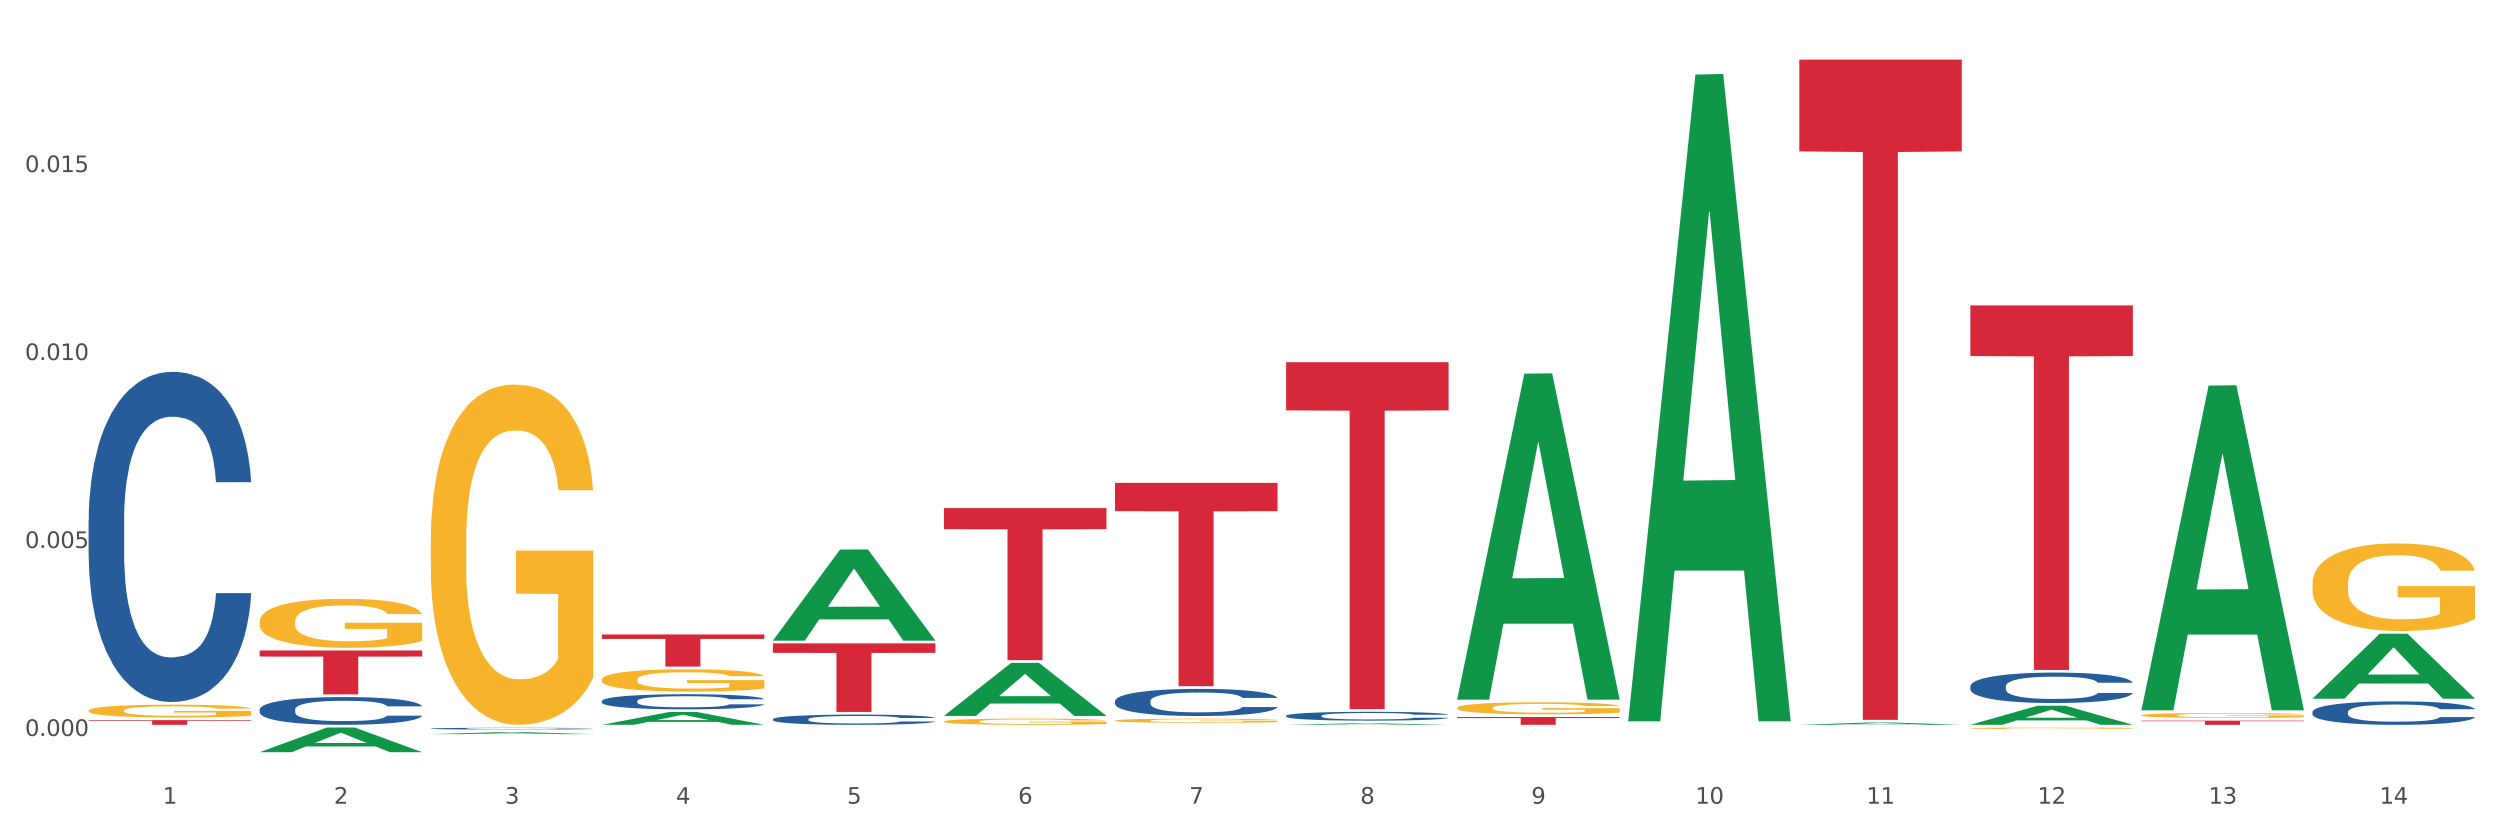 <?xml version="1.0" encoding="utf-8" standalone="no"?>
<!DOCTYPE svg PUBLIC "-//W3C//DTD SVG 1.1//EN"
  "http://www.w3.org/Graphics/SVG/1.1/DTD/svg11.dtd">
<svg xmlns:xlink="http://www.w3.org/1999/xlink" width="1080pt" height="360pt" viewBox="0 0 1080 360" xmlns="http://www.w3.org/2000/svg" version="1.1">
 <rect x="0" y="0" width="1080" height="360" fill="#333333" stroke="none"/>
 <defs>
  <style type="text/css">*{stroke-linejoin: round; stroke-linecap: butt}</style>
 </defs>
 <g id="figure_1">
  <g id="patch_1">
   <path d="M 0 360 
L 1080 360 
L 1080 0 
L 0 0 
z
" style="fill: #ffffff; stroke: #ffffff; stroke-linejoin: miter"/>
  </g>
  <g id="axes_1">
   <g id="matplotlib.axis_1">
    <g id="xtick_1">
     <g id="text_1">
      <!-- 1 -->
      <g style="fill: #4d4d4d" transform="translate(70.332 347.204) scale(0.096 -0.096)">
       <defs>
        <path id="DejaVuSans-31" d="M 794 531 
L 1825 531 
L 1825 4091 
L 703 3866 
L 703 4441 
L 1819 4666 
L 2450 4666 
L 2450 531 
L 3481 531 
L 3481 0 
L 794 0 
L 794 531 
z
" transform="scale(0.016)"/>
       </defs>
       <use xlink:href="#DejaVuSans-31"/>
      </g>
     </g>
    </g>
    <g id="xtick_2">
     <g id="text_2">
      <!-- 2 -->
      <g style="fill: #4d4d4d" transform="translate(144.233 347.204) scale(0.096 -0.096)">
       <defs>
        <path id="DejaVuSans-32" d="M 1228 531 
L 3431 531 
L 3431 0 
L 469 0 
L 469 531 
Q 828 903 1448 1529 
Q 2069 2156 2228 2338 
Q 2531 2678 2651 2914 
Q 2772 3150 2772 3378 
Q 2772 3750 2511 3984 
Q 2250 4219 1831 4219 
Q 1534 4219 1204 4116 
Q 875 4013 500 3803 
L 500 4441 
Q 881 4594 1212 4672 
Q 1544 4750 1819 4750 
Q 2544 4750 2975 4387 
Q 3406 4025 3406 3419 
Q 3406 3131 3298 2873 
Q 3191 2616 2906 2266 
Q 2828 2175 2409 1742 
Q 1991 1309 1228 531 
z
" transform="scale(0.016)"/>
       </defs>
       <use xlink:href="#DejaVuSans-32"/>
      </g>
     </g>
    </g>
    <g id="xtick_3">
     <g id="text_3">
      <!-- 3 -->
      <g style="fill: #4d4d4d" transform="translate(218.134 347.204) scale(0.096 -0.096)">
       <defs>
        <path id="DejaVuSans-33" d="M 2597 2516 
Q 3050 2419 3304 2112 
Q 3559 1806 3559 1356 
Q 3559 666 3084 287 
Q 2609 -91 1734 -91 
Q 1441 -91 1130 -33 
Q 819 25 488 141 
L 488 750 
Q 750 597 1062 519 
Q 1375 441 1716 441 
Q 2309 441 2620 675 
Q 2931 909 2931 1356 
Q 2931 1769 2642 2001 
Q 2353 2234 1838 2234 
L 1294 2234 
L 1294 2753 
L 1863 2753 
Q 2328 2753 2575 2939 
Q 2822 3125 2822 3475 
Q 2822 3834 2567 4026 
Q 2313 4219 1838 4219 
Q 1578 4219 1281 4162 
Q 984 4106 628 3988 
L 628 4550 
Q 988 4650 1302 4700 
Q 1616 4750 1894 4750 
Q 2613 4750 3031 4423 
Q 3450 4097 3450 3541 
Q 3450 3153 3228 2886 
Q 3006 2619 2597 2516 
z
" transform="scale(0.016)"/>
       </defs>
       <use xlink:href="#DejaVuSans-33"/>
      </g>
     </g>
    </g>
    <g id="xtick_4">
     <g id="text_4">
      <!-- 4 -->
      <g style="fill: #4d4d4d" transform="translate(292.034 347.204) scale(0.096 -0.096)">
       <defs>
        <path id="DejaVuSans-34" d="M 2419 4116 
L 825 1625 
L 2419 1625 
L 2419 4116 
z
M 2253 4666 
L 3047 4666 
L 3047 1625 
L 3713 1625 
L 3713 1100 
L 3047 1100 
L 3047 0 
L 2419 0 
L 2419 1100 
L 313 1100 
L 313 1709 
L 2253 4666 
z
" transform="scale(0.016)"/>
       </defs>
       <use xlink:href="#DejaVuSans-34"/>
      </g>
     </g>
    </g>
    <g id="xtick_5">
     <g id="text_5">
      <!-- 5 -->
      <g style="fill: #4d4d4d" transform="translate(365.935 347.204) scale(0.096 -0.096)">
       <defs>
        <path id="DejaVuSans-35" d="M 691 4666 
L 3169 4666 
L 3169 4134 
L 1269 4134 
L 1269 2991 
Q 1406 3038 1543 3061 
Q 1681 3084 1819 3084 
Q 2600 3084 3056 2656 
Q 3513 2228 3513 1497 
Q 3513 744 3044 326 
Q 2575 -91 1722 -91 
Q 1428 -91 1123 -41 
Q 819 9 494 109 
L 494 744 
Q 775 591 1075 516 
Q 1375 441 1709 441 
Q 2250 441 2565 725 
Q 2881 1009 2881 1497 
Q 2881 1984 2565 2268 
Q 2250 2553 1709 2553 
Q 1456 2553 1204 2497 
Q 953 2441 691 2322 
L 691 4666 
z
" transform="scale(0.016)"/>
       </defs>
       <use xlink:href="#DejaVuSans-35"/>
      </g>
     </g>
    </g>
    <g id="xtick_6">
     <g id="text_6">
      <!-- 6 -->
      <g style="fill: #4d4d4d" transform="translate(439.836 347.204) scale(0.096 -0.096)">
       <defs>
        <path id="DejaVuSans-36" d="M 2113 2584 
Q 1688 2584 1439 2293 
Q 1191 2003 1191 1497 
Q 1191 994 1439 701 
Q 1688 409 2113 409 
Q 2538 409 2786 701 
Q 3034 994 3034 1497 
Q 3034 2003 2786 2293 
Q 2538 2584 2113 2584 
z
M 3366 4563 
L 3366 3988 
Q 3128 4100 2886 4159 
Q 2644 4219 2406 4219 
Q 1781 4219 1451 3797 
Q 1122 3375 1075 2522 
Q 1259 2794 1537 2939 
Q 1816 3084 2150 3084 
Q 2853 3084 3261 2657 
Q 3669 2231 3669 1497 
Q 3669 778 3244 343 
Q 2819 -91 2113 -91 
Q 1303 -91 875 529 
Q 447 1150 447 2328 
Q 447 3434 972 4092 
Q 1497 4750 2381 4750 
Q 2619 4750 2861 4703 
Q 3103 4656 3366 4563 
z
" transform="scale(0.016)"/>
       </defs>
       <use xlink:href="#DejaVuSans-36"/>
      </g>
     </g>
    </g>
    <g id="xtick_7">
     <g id="text_7">
      <!-- 7 -->
      <g style="fill: #4d4d4d" transform="translate(513.737 347.204) scale(0.096 -0.096)">
       <defs>
        <path id="DejaVuSans-37" d="M 525 4666 
L 3525 4666 
L 3525 4397 
L 1831 0 
L 1172 0 
L 2766 4134 
L 525 4134 
L 525 4666 
z
" transform="scale(0.016)"/>
       </defs>
       <use xlink:href="#DejaVuSans-37"/>
      </g>
     </g>
    </g>
    <g id="xtick_8">
     <g id="text_8">
      <!-- 8 -->
      <g style="fill: #4d4d4d" transform="translate(587.638 347.204) scale(0.096 -0.096)">
       <defs>
        <path id="DejaVuSans-38" d="M 2034 2216 
Q 1584 2216 1326 1975 
Q 1069 1734 1069 1313 
Q 1069 891 1326 650 
Q 1584 409 2034 409 
Q 2484 409 2743 651 
Q 3003 894 3003 1313 
Q 3003 1734 2745 1975 
Q 2488 2216 2034 2216 
z
M 1403 2484 
Q 997 2584 770 2862 
Q 544 3141 544 3541 
Q 544 4100 942 4425 
Q 1341 4750 2034 4750 
Q 2731 4750 3128 4425 
Q 3525 4100 3525 3541 
Q 3525 3141 3298 2862 
Q 3072 2584 2669 2484 
Q 3125 2378 3379 2068 
Q 3634 1759 3634 1313 
Q 3634 634 3220 271 
Q 2806 -91 2034 -91 
Q 1263 -91 848 271 
Q 434 634 434 1313 
Q 434 1759 690 2068 
Q 947 2378 1403 2484 
z
M 1172 3481 
Q 1172 3119 1398 2916 
Q 1625 2713 2034 2713 
Q 2441 2713 2670 2916 
Q 2900 3119 2900 3481 
Q 2900 3844 2670 4047 
Q 2441 4250 2034 4250 
Q 1625 4250 1398 4047 
Q 1172 3844 1172 3481 
z
" transform="scale(0.016)"/>
       </defs>
       <use xlink:href="#DejaVuSans-38"/>
      </g>
     </g>
    </g>
    <g id="xtick_9">
     <g id="text_9">
      <!-- 9 -->
      <g style="fill: #4d4d4d" transform="translate(661.539 347.204) scale(0.096 -0.096)">
       <defs>
        <path id="DejaVuSans-39" d="M 703 97 
L 703 672 
Q 941 559 1184 500 
Q 1428 441 1663 441 
Q 2288 441 2617 861 
Q 2947 1281 2994 2138 
Q 2813 1869 2534 1725 
Q 2256 1581 1919 1581 
Q 1219 1581 811 2004 
Q 403 2428 403 3163 
Q 403 3881 828 4315 
Q 1253 4750 1959 4750 
Q 2769 4750 3195 4129 
Q 3622 3509 3622 2328 
Q 3622 1225 3098 567 
Q 2575 -91 1691 -91 
Q 1453 -91 1209 -44 
Q 966 3 703 97 
z
M 1959 2075 
Q 2384 2075 2632 2365 
Q 2881 2656 2881 3163 
Q 2881 3666 2632 3958 
Q 2384 4250 1959 4250 
Q 1534 4250 1286 3958 
Q 1038 3666 1038 3163 
Q 1038 2656 1286 2365 
Q 1534 2075 1959 2075 
z
" transform="scale(0.016)"/>
       </defs>
       <use xlink:href="#DejaVuSans-39"/>
      </g>
     </g>
    </g>
    <g id="xtick_10">
     <g id="text_10">
      <!-- 10 -->
      <g style="fill: #4d4d4d" transform="translate(732.386 347.204) scale(0.096 -0.096)">
       <defs>
        <path id="DejaVuSans-30" d="M 2034 4250 
Q 1547 4250 1301 3770 
Q 1056 3291 1056 2328 
Q 1056 1369 1301 889 
Q 1547 409 2034 409 
Q 2525 409 2770 889 
Q 3016 1369 3016 2328 
Q 3016 3291 2770 3770 
Q 2525 4250 2034 4250 
z
M 2034 4750 
Q 2819 4750 3233 4129 
Q 3647 3509 3647 2328 
Q 3647 1150 3233 529 
Q 2819 -91 2034 -91 
Q 1250 -91 836 529 
Q 422 1150 422 2328 
Q 422 3509 836 4129 
Q 1250 4750 2034 4750 
z
" transform="scale(0.016)"/>
       </defs>
       <use xlink:href="#DejaVuSans-31"/>
       <use xlink:href="#DejaVuSans-30" transform="translate(63.623 0)"/>
      </g>
     </g>
    </g>
    <g id="xtick_11">
     <g id="text_11">
      <!-- 11 -->
      <g style="fill: #4d4d4d" transform="translate(806.287 347.204) scale(0.096 -0.096)">
       <use xlink:href="#DejaVuSans-31"/>
       <use xlink:href="#DejaVuSans-31" transform="translate(63.623 0)"/>
      </g>
     </g>
    </g>
    <g id="xtick_12">
     <g id="text_12">
      <!-- 12 -->
      <g style="fill: #4d4d4d" transform="translate(880.187 347.204) scale(0.096 -0.096)">
       <use xlink:href="#DejaVuSans-31"/>
       <use xlink:href="#DejaVuSans-32" transform="translate(63.623 0)"/>
      </g>
     </g>
    </g>
    <g id="xtick_13">
     <g id="text_13">
      <!-- 13 -->
      <g style="fill: #4d4d4d" transform="translate(954.088 347.204) scale(0.096 -0.096)">
       <use xlink:href="#DejaVuSans-31"/>
       <use xlink:href="#DejaVuSans-33" transform="translate(63.623 0)"/>
      </g>
     </g>
    </g>
    <g id="xtick_14">
     <g id="text_14">
      <!-- 14 -->
      <g style="fill: #4d4d4d" transform="translate(1027.989 347.204) scale(0.096 -0.096)">
       <use xlink:href="#DejaVuSans-31"/>
       <use xlink:href="#DejaVuSans-34" transform="translate(63.623 0)"/>
      </g>
     </g>
    </g>
    <g id="xtick_15"/>
    <g id="xtick_16"/>
    <g id="xtick_17"/>
    <g id="xtick_18"/>
    <g id="xtick_19"/>
    <g id="xtick_20"/>
    <g id="xtick_21"/>
    <g id="xtick_22"/>
    <g id="xtick_23"/>
    <g id="xtick_24"/>
    <g id="xtick_25"/>
    <g id="xtick_26"/>
    <g id="xtick_27"/>
   </g>
   <g id="matplotlib.axis_2">
    <g id="ytick_1">
     <g id="text_15">
      <!-- 0.000 -->
      <g style="fill: #4d4d4d" transform="translate(10.8 317.928) scale(0.096 -0.096)">
       <defs>
        <path id="DejaVuSans-2e" d="M 684 794 
L 1344 794 
L 1344 0 
L 684 0 
L 684 794 
z
" transform="scale(0.016)"/>
       </defs>
       <use xlink:href="#DejaVuSans-30"/>
       <use xlink:href="#DejaVuSans-2e" transform="translate(63.623 0)"/>
       <use xlink:href="#DejaVuSans-30" transform="translate(95.41 0)"/>
       <use xlink:href="#DejaVuSans-30" transform="translate(159.033 0)"/>
       <use xlink:href="#DejaVuSans-30" transform="translate(222.656 0)"/>
      </g>
     </g>
    </g>
    <g id="ytick_2">
     <g id="text_16">
      <!-- 0.005 -->
      <g style="fill: #4d4d4d" transform="translate(10.8 236.734) scale(0.096 -0.096)">
       <use xlink:href="#DejaVuSans-30"/>
       <use xlink:href="#DejaVuSans-2e" transform="translate(63.623 0)"/>
       <use xlink:href="#DejaVuSans-30" transform="translate(95.41 0)"/>
       <use xlink:href="#DejaVuSans-30" transform="translate(159.033 0)"/>
       <use xlink:href="#DejaVuSans-35" transform="translate(222.656 0)"/>
      </g>
     </g>
    </g>
    <g id="ytick_3">
     <g id="text_17">
      <!-- 0.010 -->
      <g style="fill: #4d4d4d" transform="translate(10.8 155.539) scale(0.096 -0.096)">
       <use xlink:href="#DejaVuSans-30"/>
       <use xlink:href="#DejaVuSans-2e" transform="translate(63.623 0)"/>
       <use xlink:href="#DejaVuSans-30" transform="translate(95.41 0)"/>
       <use xlink:href="#DejaVuSans-31" transform="translate(159.033 0)"/>
       <use xlink:href="#DejaVuSans-30" transform="translate(222.656 0)"/>
      </g>
     </g>
    </g>
    <g id="ytick_4">
     <g id="text_18">
      <!-- 0.015 -->
      <g style="fill: #4d4d4d" transform="translate(10.8 74.345) scale(0.096 -0.096)">
       <use xlink:href="#DejaVuSans-30"/>
       <use xlink:href="#DejaVuSans-2e" transform="translate(63.623 0)"/>
       <use xlink:href="#DejaVuSans-30" transform="translate(95.41 0)"/>
       <use xlink:href="#DejaVuSans-31" transform="translate(159.033 0)"/>
       <use xlink:href="#DejaVuSans-35" transform="translate(222.656 0)"/>
      </g>
     </g>
    </g>
    <g id="ytick_5"/>
    <g id="ytick_6"/>
    <g id="ytick_7"/>
    <g id="ytick_8"/>
   </g>
   <g id="PolyCollection_1">
    <path d="M 112.184 324.929 
L 112.256 324.919 
L 141.207 314.291 
L 153.222 314.281 
L 182.39 324.95 
L 168.493 324.95 
L 162.196 322.465 
L 132.305 322.465 
L 132.088 322.505 
L 126.008 324.95 
L 112.184 324.95 
L 112.184 324.929 
L 136.068 320.982 
L 158.433 320.972 
L 147.359 316.555 
L 147.214 316.535 
L 147.07 316.565 
L 135.996 320.972 
L 136.068 320.982 
L 112.184 324.929 
z
" clip-path="url(#pce3d2c6594)" style="fill: #109648"/>
    <path d="M 925.093 311.32 
L 995.299 311.32 
L 995.299 311.571 
L 967.683 311.572 
L 967.683 313.126 
L 952.543 313.126 
L 952.543 311.572 
L 925.093 311.571 
L 925.093 311.321 
L 925.093 311.32 
z
" clip-path="url(#pce3d2c6594)" style="fill: #d62839"/>
    <path d="M 851.192 131.931 
L 921.398 131.931 
L 921.398 153.814 
L 893.782 153.962 
L 893.782 289.399 
L 878.643 289.399 
L 878.643 153.962 
L 851.192 153.814 
L 851.192 132.079 
L 851.192 131.931 
z
" clip-path="url(#pce3d2c6594)" style="fill: #d62839"/>
    <path d="M 777.292 25.759 
L 847.497 25.759 
L 847.497 65.396 
L 819.881 65.663 
L 819.881 310.979 
L 804.742 310.979 
L 804.742 65.663 
L 777.292 65.396 
L 777.292 26.027 
L 777.292 25.759 
z
" clip-path="url(#pce3d2c6594)" style="fill: #d62839"/>
    <path d="M 629.49 309.733 
L 699.696 309.733 
L 699.696 310.205 
L 672.079 310.208 
L 672.079 313.126 
L 656.94 313.126 
L 656.94 310.208 
L 629.49 310.205 
L 629.49 309.736 
L 629.49 309.733 
z
" clip-path="url(#pce3d2c6594)" style="fill: #d62839"/>
    <path d="M 555.589 156.458 
L 625.795 156.458 
L 625.795 177.288 
L 598.178 177.429 
L 598.178 306.348 
L 583.039 306.348 
L 583.039 177.429 
L 555.589 177.288 
L 555.589 156.599 
L 555.589 156.458 
z
" clip-path="url(#pce3d2c6594)" style="fill: #d62839"/>
    <path d="M 481.688 208.609 
L 551.894 208.609 
L 551.894 220.815 
L 524.277 220.897 
L 524.277 296.441 
L 509.138 296.441 
L 509.138 220.897 
L 481.688 220.815 
L 481.688 208.692 
L 481.688 208.609 
z
" clip-path="url(#pce3d2c6594)" style="fill: #d62839"/>
    <path d="M 407.787 219.478 
L 477.993 219.478 
L 477.993 228.609 
L 450.377 228.671 
L 450.377 285.188 
L 435.237 285.188 
L 435.237 228.671 
L 407.787 228.609 
L 407.787 219.539 
L 407.787 219.478 
z
" clip-path="url(#pce3d2c6594)" style="fill: #d62839"/>
    <path d="M 333.886 277.917 
L 404.092 277.917 
L 404.092 282.035 
L 376.476 282.063 
L 376.476 307.551 
L 361.337 307.551 
L 361.337 282.063 
L 333.886 282.035 
L 333.886 277.944 
L 333.886 277.917 
z
" clip-path="url(#pce3d2c6594)" style="fill: #d62839"/>
    <path d="M 38.283 224.723 
L 38.366 224.593 
L 38.366 220.946 
L 38.615 215.996 
L 39.528 206.878 
L 40.69 199.975 
L 42.681 191.899 
L 43.76 188.513 
L 45.171 184.735 
L 48.075 178.613 
L 51.395 173.403 
L 53.718 170.538 
L 55.461 168.714 
L 59.361 165.458 
L 61.602 164.025 
L 63.926 162.853 
L 65.917 162.071 
L 69.237 161.16 
L 71.892 160.769 
L 74.963 160.639 
L 77.535 160.769 
L 80.938 161.29 
L 85.917 162.853 
L 87.825 163.765 
L 90.398 165.328 
L 93.053 167.412 
L 95.211 169.496 
L 97.701 172.492 
L 100.273 176.399 
L 102.763 181.349 
L 104.506 185.908 
L 105.916 190.727 
L 107.161 196.588 
L 108.074 202.971 
L 108.489 208.311 
L 93.302 208.311 
L 92.888 203.492 
L 92.058 198.282 
L 91.228 194.765 
L 90.315 191.899 
L 88.904 188.643 
L 87.659 186.559 
L 85.585 184.084 
L 83.676 182.521 
L 82.099 181.609 
L 80.191 180.828 
L 76.124 180.046 
L 73.22 180.046 
L 71.394 180.307 
L 69.154 180.958 
L 67.245 181.87 
L 65.004 183.433 
L 63.262 185.126 
L 61.519 187.34 
L 60.523 188.903 
L 59.029 191.769 
L 58.034 194.114 
L 56.706 198.151 
L 55.959 201.017 
L 54.631 208.441 
L 54.05 213.912 
L 53.801 217.689 
L 53.635 221.857 
L 53.635 242.177 
L 54.133 251.294 
L 54.548 255.202 
L 55.212 259.631 
L 56.457 265.362 
L 58.283 270.962 
L 60.191 275 
L 61.768 277.475 
L 63.262 279.299 
L 64.755 280.731 
L 66.581 282.034 
L 68.075 282.815 
L 70.315 283.597 
L 72.971 283.988 
L 75.046 283.988 
L 79.278 283.336 
L 81.187 282.685 
L 83.012 281.773 
L 85.004 280.341 
L 86.581 278.778 
L 87.493 277.605 
L 88.987 275.131 
L 90.149 272.526 
L 91.145 269.53 
L 91.809 266.925 
L 92.556 263.017 
L 93.136 258.589 
L 93.302 256.244 
L 108.489 256.244 
L 108.157 260.933 
L 107.576 265.492 
L 106.414 271.614 
L 105.501 275.131 
L 104.091 279.429 
L 102.597 283.076 
L 100.522 287.114 
L 98.614 290.11 
L 96.622 292.715 
L 94.464 295.059 
L 90.564 298.316 
L 89.153 299.227 
L 86.166 300.79 
L 83.842 301.702 
L 80.44 302.614 
L 76.954 303.135 
L 73.303 303.265 
L 70.066 303.005 
L 66.498 302.223 
L 64.257 301.442 
L 61.768 300.269 
L 58.863 298.446 
L 56.125 296.231 
L 53.552 293.626 
L 51.146 290.631 
L 48.905 287.244 
L 46.001 281.643 
L 43.843 276.173 
L 42.266 271.093 
L 41.187 266.794 
L 40.109 261.324 
L 39.528 257.546 
L 38.615 248.429 
L 38.283 239.962 
L 38.283 224.723 
z
" clip-path="url(#pce3d2c6594)" style="fill: #255c99"/>
    <path d="M 259.986 274.088 
L 330.191 274.088 
L 330.191 276.019 
L 302.575 276.032 
L 302.575 287.985 
L 287.436 287.985 
L 287.436 276.032 
L 259.986 276.019 
L 259.986 274.101 
L 259.986 274.088 
z
" clip-path="url(#pce3d2c6594)" style="fill: #d62839"/>
    <path d="M 998.994 307.546 
L 999.077 307.537 
L 999.077 307.278 
L 999.326 306.926 
L 1000.239 306.278 
L 1001.401 305.788 
L 1003.392 305.214 
L 1004.471 304.973 
L 1005.882 304.705 
L 1008.786 304.27 
L 1012.106 303.9 
L 1014.43 303.696 
L 1016.172 303.567 
L 1020.073 303.335 
L 1022.313 303.234 
L 1024.637 303.15 
L 1026.628 303.095 
L 1029.948 303.03 
L 1032.603 303.002 
L 1035.674 302.993 
L 1038.246 303.002 
L 1041.649 303.039 
L 1046.628 303.15 
L 1048.537 303.215 
L 1051.109 303.326 
L 1053.765 303.474 
L 1055.922 303.622 
L 1058.412 303.835 
L 1060.984 304.113 
L 1063.474 304.464 
L 1065.217 304.788 
L 1066.627 305.131 
L 1067.872 305.547 
L 1068.785 306.001 
L 1069.2 306.38 
L 1054.014 306.38 
L 1053.599 306.038 
L 1052.769 305.667 
L 1051.939 305.418 
L 1051.026 305.214 
L 1049.615 304.983 
L 1048.371 304.835 
L 1046.296 304.659 
L 1044.387 304.548 
L 1042.811 304.483 
L 1040.902 304.427 
L 1036.836 304.372 
L 1033.931 304.372 
L 1032.105 304.39 
L 1029.865 304.437 
L 1027.956 304.501 
L 1025.716 304.612 
L 1023.973 304.733 
L 1022.23 304.89 
L 1021.234 305.001 
L 1019.741 305.205 
L 1018.745 305.371 
L 1017.417 305.658 
L 1016.67 305.862 
L 1015.342 306.389 
L 1014.761 306.778 
L 1014.512 307.046 
L 1014.347 307.342 
L 1014.347 308.786 
L 1014.844 309.434 
L 1015.259 309.712 
L 1015.923 310.026 
L 1017.168 310.433 
L 1018.994 310.831 
L 1020.902 311.118 
L 1022.479 311.294 
L 1023.973 311.424 
L 1025.467 311.525 
L 1027.292 311.618 
L 1028.786 311.674 
L 1031.027 311.729 
L 1033.682 311.757 
L 1035.757 311.757 
L 1039.989 311.711 
L 1041.898 311.664 
L 1043.723 311.599 
L 1045.715 311.498 
L 1047.292 311.387 
L 1048.205 311.303 
L 1049.698 311.128 
L 1050.86 310.942 
L 1051.856 310.73 
L 1052.52 310.544 
L 1053.267 310.267 
L 1053.848 309.952 
L 1054.014 309.786 
L 1069.2 309.786 
L 1068.868 310.119 
L 1068.287 310.443 
L 1067.125 310.878 
L 1066.213 311.128 
L 1064.802 311.433 
L 1063.308 311.692 
L 1061.233 311.979 
L 1059.325 312.192 
L 1057.333 312.377 
L 1055.175 312.543 
L 1051.275 312.775 
L 1049.864 312.84 
L 1046.877 312.951 
L 1044.553 313.015 
L 1041.151 313.08 
L 1037.665 313.117 
L 1034.014 313.126 
L 1030.778 313.108 
L 1027.209 313.052 
L 1024.969 312.997 
L 1022.479 312.914 
L 1019.575 312.784 
L 1016.836 312.627 
L 1014.264 312.442 
L 1011.857 312.229 
L 1009.616 311.988 
L 1006.712 311.59 
L 1004.554 311.202 
L 1002.977 310.841 
L 1001.899 310.535 
L 1000.82 310.147 
L 1000.239 309.878 
L 999.326 309.23 
L 998.994 308.629 
L 998.994 307.546 
z
" clip-path="url(#pce3d2c6594)" style="fill: #255c99"/>
    <path d="M 851.192 296.464 
L 851.275 296.452 
L 851.275 296.115 
L 851.524 295.659 
L 852.437 294.818 
L 853.599 294.181 
L 855.591 293.436 
L 856.67 293.124 
L 858.08 292.775 
L 860.985 292.211 
L 864.304 291.73 
L 866.628 291.466 
L 868.37 291.298 
L 872.271 290.997 
L 874.511 290.865 
L 876.835 290.757 
L 878.827 290.685 
L 882.146 290.601 
L 884.802 290.565 
L 887.872 290.553 
L 890.445 290.565 
L 893.847 290.613 
L 898.826 290.757 
L 900.735 290.841 
L 903.307 290.985 
L 905.963 291.177 
L 908.121 291.37 
L 910.61 291.646 
L 913.183 292.006 
L 915.672 292.463 
L 917.415 292.883 
L 918.826 293.328 
L 920.071 293.869 
L 920.983 294.457 
L 921.398 294.95 
L 906.212 294.95 
L 905.797 294.505 
L 904.967 294.025 
L 904.137 293.7 
L 903.224 293.436 
L 901.814 293.136 
L 900.569 292.944 
L 898.494 292.715 
L 896.586 292.571 
L 895.009 292.487 
L 893.1 292.415 
L 889.034 292.343 
L 886.129 292.343 
L 884.304 292.367 
L 882.063 292.427 
L 880.154 292.511 
L 877.914 292.655 
L 876.171 292.811 
L 874.428 293.016 
L 873.433 293.16 
L 871.939 293.424 
L 870.943 293.64 
L 869.615 294.013 
L 868.868 294.277 
L 867.541 294.962 
L 866.96 295.466 
L 866.711 295.815 
L 866.545 296.199 
L 866.545 298.074 
L 867.043 298.915 
L 867.458 299.275 
L 868.122 299.683 
L 869.366 300.212 
L 871.192 300.729 
L 873.101 301.101 
L 874.677 301.329 
L 876.171 301.498 
L 877.665 301.63 
L 879.491 301.75 
L 880.984 301.822 
L 883.225 301.894 
L 885.88 301.93 
L 887.955 301.93 
L 892.187 301.87 
L 894.096 301.81 
L 895.922 301.726 
L 897.913 301.594 
L 899.49 301.45 
L 900.403 301.341 
L 901.897 301.113 
L 903.058 300.873 
L 904.054 300.597 
L 904.718 300.356 
L 905.465 299.996 
L 906.046 299.587 
L 906.212 299.371 
L 921.398 299.371 
L 921.066 299.804 
L 920.485 300.224 
L 919.324 300.789 
L 918.411 301.113 
L 917 301.51 
L 915.506 301.846 
L 913.432 302.218 
L 911.523 302.495 
L 909.531 302.735 
L 907.374 302.951 
L 903.473 303.252 
L 902.063 303.336 
L 899.075 303.48 
L 896.752 303.564 
L 893.349 303.648 
L 889.864 303.696 
L 886.212 303.708 
L 882.976 303.684 
L 879.408 303.612 
L 877.167 303.54 
L 874.677 303.432 
L 871.773 303.264 
L 869.034 303.059 
L 866.462 302.819 
L 864.055 302.543 
L 861.815 302.23 
L 858.91 301.714 
L 856.752 301.209 
L 855.176 300.741 
L 854.097 300.344 
L 853.018 299.84 
L 852.437 299.491 
L 851.524 298.65 
L 851.192 297.869 
L 851.192 296.464 
z
" clip-path="url(#pce3d2c6594)" style="fill: #255c99"/>
    <path d="M 555.589 309.216 
L 555.672 309.213 
L 555.672 309.115 
L 555.921 308.983 
L 556.834 308.739 
L 557.996 308.554 
L 559.987 308.338 
L 561.066 308.248 
L 562.477 308.146 
L 565.381 307.983 
L 568.701 307.843 
L 571.024 307.767 
L 572.767 307.718 
L 576.667 307.631 
L 578.908 307.592 
L 581.232 307.561 
L 583.223 307.54 
L 586.543 307.516 
L 589.198 307.505 
L 592.269 307.502 
L 594.841 307.505 
L 598.244 307.519 
L 603.223 307.561 
L 605.131 307.586 
L 607.704 307.627 
L 610.36 307.683 
L 612.517 307.739 
L 615.007 307.819 
L 617.579 307.923 
L 620.069 308.056 
L 621.812 308.178 
L 623.222 308.307 
L 624.467 308.464 
L 625.38 308.634 
L 625.795 308.777 
L 610.608 308.777 
L 610.194 308.648 
L 609.364 308.509 
L 608.534 308.415 
L 607.621 308.338 
L 606.21 308.251 
L 604.965 308.195 
L 602.891 308.129 
L 600.982 308.087 
L 599.405 308.063 
L 597.497 308.042 
L 593.43 308.021 
L 590.526 308.021 
L 588.7 308.028 
L 586.46 308.045 
L 584.551 308.07 
L 582.31 308.112 
L 580.568 308.157 
L 578.825 308.216 
L 577.829 308.258 
L 576.335 308.335 
L 575.34 308.397 
L 574.012 308.505 
L 573.265 308.582 
L 571.937 308.781 
L 571.356 308.927 
L 571.107 309.028 
L 570.941 309.14 
L 570.941 309.683 
L 571.439 309.927 
L 571.854 310.031 
L 572.518 310.15 
L 573.763 310.303 
L 575.589 310.453 
L 577.497 310.561 
L 579.074 310.627 
L 580.568 310.676 
L 582.061 310.714 
L 583.887 310.749 
L 585.381 310.77 
L 587.621 310.791 
L 590.277 310.802 
L 592.352 310.802 
L 596.584 310.784 
L 598.493 310.767 
L 600.318 310.742 
L 602.31 310.704 
L 603.887 310.662 
L 604.799 310.631 
L 606.293 310.565 
L 607.455 310.495 
L 608.451 310.415 
L 609.115 310.345 
L 609.862 310.241 
L 610.443 310.122 
L 610.608 310.059 
L 625.795 310.059 
L 625.463 310.185 
L 624.882 310.307 
L 623.72 310.471 
L 622.807 310.565 
L 621.397 310.68 
L 619.903 310.777 
L 617.828 310.885 
L 615.92 310.965 
L 613.928 311.035 
L 611.77 311.098 
L 607.87 311.185 
L 606.459 311.209 
L 603.472 311.251 
L 601.148 311.275 
L 597.746 311.3 
L 594.26 311.314 
L 590.609 311.317 
L 587.373 311.31 
L 583.804 311.289 
L 581.564 311.268 
L 579.074 311.237 
L 576.169 311.188 
L 573.431 311.129 
L 570.858 311.059 
L 568.452 310.979 
L 566.211 310.889 
L 563.307 310.739 
L 561.149 310.592 
L 559.572 310.457 
L 558.494 310.342 
L 557.415 310.195 
L 556.834 310.094 
L 555.921 309.85 
L 555.589 309.624 
L 555.589 309.216 
z
" clip-path="url(#pce3d2c6594)" style="fill: #255c99"/>
    <path d="M 481.688 302.862 
L 481.771 302.851 
L 481.771 302.551 
L 482.02 302.144 
L 482.933 301.395 
L 484.095 300.828 
L 486.086 300.164 
L 487.165 299.886 
L 488.576 299.575 
L 491.48 299.072 
L 494.8 298.644 
L 497.123 298.409 
L 498.866 298.259 
L 502.767 297.991 
L 505.007 297.873 
L 507.331 297.777 
L 509.322 297.713 
L 512.642 297.638 
L 515.297 297.606 
L 518.368 297.595 
L 520.94 297.606 
L 524.343 297.648 
L 529.322 297.777 
L 531.231 297.852 
L 533.803 297.98 
L 536.459 298.152 
L 538.616 298.323 
L 541.106 298.569 
L 543.678 298.89 
L 546.168 299.297 
L 547.911 299.672 
L 549.321 300.068 
L 550.566 300.549 
L 551.479 301.074 
L 551.894 301.513 
L 536.708 301.513 
L 536.293 301.117 
L 535.463 300.689 
L 534.633 300.4 
L 533.72 300.164 
L 532.309 299.896 
L 531.065 299.725 
L 528.99 299.522 
L 527.081 299.393 
L 525.505 299.318 
L 523.596 299.254 
L 519.53 299.19 
L 516.625 299.19 
L 514.799 299.211 
L 512.559 299.265 
L 510.65 299.34 
L 508.41 299.468 
L 506.667 299.607 
L 504.924 299.789 
L 503.928 299.918 
L 502.435 300.153 
L 501.439 300.346 
L 500.111 300.678 
L 499.364 300.913 
L 498.036 301.524 
L 497.455 301.973 
L 497.206 302.284 
L 497.04 302.626 
L 497.04 304.296 
L 497.538 305.045 
L 497.953 305.367 
L 498.617 305.731 
L 499.862 306.202 
L 501.688 306.662 
L 503.596 306.994 
L 505.173 307.197 
L 506.667 307.347 
L 508.161 307.465 
L 509.986 307.572 
L 511.48 307.636 
L 513.721 307.7 
L 516.376 307.732 
L 518.451 307.732 
L 522.683 307.679 
L 524.592 307.625 
L 526.417 307.55 
L 528.409 307.433 
L 529.986 307.304 
L 530.899 307.208 
L 532.392 307.004 
L 533.554 306.79 
L 534.55 306.544 
L 535.214 306.33 
L 535.961 306.009 
L 536.542 305.645 
L 536.708 305.452 
L 551.894 305.452 
L 551.562 305.838 
L 550.981 306.212 
L 549.819 306.715 
L 548.906 307.004 
L 547.496 307.358 
L 546.002 307.657 
L 543.927 307.989 
L 542.019 308.236 
L 540.027 308.45 
L 537.869 308.642 
L 533.969 308.91 
L 532.558 308.985 
L 529.571 309.113 
L 527.247 309.188 
L 523.845 309.263 
L 520.359 309.306 
L 516.708 309.317 
L 513.472 309.295 
L 509.903 309.231 
L 507.663 309.167 
L 505.173 309.07 
L 502.269 308.921 
L 499.53 308.739 
L 496.958 308.525 
L 494.551 308.278 
L 492.31 308 
L 489.406 307.54 
L 487.248 307.09 
L 485.671 306.673 
L 484.593 306.319 
L 483.514 305.87 
L 482.933 305.559 
L 482.02 304.81 
L 481.688 304.114 
L 481.688 302.862 
z
" clip-path="url(#pce3d2c6594)" style="fill: #255c99"/>
    <path d="M 333.886 310.691 
L 333.969 310.687 
L 333.969 310.574 
L 334.218 310.421 
L 335.131 310.138 
L 336.293 309.924 
L 338.285 309.674 
L 339.363 309.569 
L 340.774 309.452 
L 343.679 309.262 
L 346.998 309.1 
L 349.322 309.012 
L 351.064 308.955 
L 354.965 308.854 
L 357.205 308.81 
L 359.529 308.773 
L 361.521 308.749 
L 364.84 308.721 
L 367.496 308.709 
L 370.566 308.705 
L 373.139 308.709 
L 376.541 308.725 
L 381.52 308.773 
L 383.429 308.802 
L 386.001 308.85 
L 388.657 308.915 
L 390.815 308.979 
L 393.304 309.072 
L 395.877 309.193 
L 398.366 309.347 
L 400.109 309.488 
L 401.52 309.637 
L 402.764 309.819 
L 403.677 310.017 
L 404.092 310.183 
L 388.906 310.183 
L 388.491 310.033 
L 387.661 309.872 
L 386.831 309.763 
L 385.918 309.674 
L 384.508 309.573 
L 383.263 309.508 
L 381.188 309.431 
L 379.28 309.383 
L 377.703 309.355 
L 375.794 309.331 
L 371.728 309.306 
L 368.823 309.306 
L 366.998 309.314 
L 364.757 309.335 
L 362.848 309.363 
L 360.608 309.411 
L 358.865 309.464 
L 357.122 309.532 
L 356.127 309.581 
L 354.633 309.67 
L 353.637 309.742 
L 352.309 309.868 
L 351.562 309.956 
L 350.235 310.187 
L 349.654 310.356 
L 349.405 310.473 
L 349.239 310.603 
L 349.239 311.233 
L 349.737 311.515 
L 350.152 311.636 
L 350.816 311.774 
L 352.06 311.951 
L 353.886 312.125 
L 355.795 312.25 
L 357.371 312.327 
L 358.865 312.383 
L 360.359 312.428 
L 362.185 312.468 
L 363.678 312.492 
L 365.919 312.517 
L 368.574 312.529 
L 370.649 312.529 
L 374.881 312.509 
L 376.79 312.488 
L 378.616 312.46 
L 380.607 312.416 
L 382.184 312.367 
L 383.097 312.331 
L 384.591 312.254 
L 385.752 312.173 
L 386.748 312.081 
L 387.412 312 
L 388.159 311.879 
L 388.74 311.741 
L 388.906 311.669 
L 404.092 311.669 
L 403.76 311.814 
L 403.179 311.955 
L 402.018 312.145 
L 401.105 312.254 
L 399.694 312.387 
L 398.2 312.501 
L 396.126 312.626 
L 394.217 312.719 
L 392.225 312.799 
L 390.068 312.872 
L 386.167 312.973 
L 384.757 313.001 
L 381.769 313.05 
L 379.446 313.078 
L 376.043 313.106 
L 372.558 313.122 
L 368.906 313.126 
L 365.67 313.118 
L 362.102 313.094 
L 359.861 313.07 
L 357.371 313.034 
L 354.467 312.977 
L 351.728 312.908 
L 349.156 312.828 
L 346.749 312.735 
L 344.509 312.63 
L 341.604 312.456 
L 339.446 312.287 
L 337.87 312.129 
L 336.791 311.996 
L 335.712 311.826 
L 335.131 311.709 
L 334.218 311.426 
L 333.886 311.164 
L 333.886 310.691 
z
" clip-path="url(#pce3d2c6594)" style="fill: #255c99"/>
    <path d="M 259.986 302.836 
L 260.069 302.83 
L 260.069 302.663 
L 260.318 302.436 
L 261.23 302.019 
L 262.392 301.703 
L 264.384 301.334 
L 265.463 301.179 
L 266.873 301.006 
L 269.778 300.726 
L 273.097 300.487 
L 275.421 300.356 
L 277.164 300.272 
L 281.064 300.123 
L 283.305 300.058 
L 285.628 300.004 
L 287.62 299.968 
L 290.939 299.927 
L 293.595 299.909 
L 296.665 299.903 
L 299.238 299.909 
L 302.64 299.933 
L 307.619 300.004 
L 309.528 300.046 
L 312.101 300.117 
L 314.756 300.213 
L 316.914 300.308 
L 319.403 300.445 
L 321.976 300.624 
L 324.465 300.851 
L 326.208 301.059 
L 327.619 301.28 
L 328.864 301.548 
L 329.776 301.84 
L 330.191 302.085 
L 315.005 302.085 
L 314.59 301.864 
L 313.76 301.626 
L 312.93 301.465 
L 312.018 301.334 
L 310.607 301.185 
L 309.362 301.089 
L 307.287 300.976 
L 305.379 300.904 
L 303.802 300.863 
L 301.893 300.827 
L 297.827 300.791 
L 294.923 300.791 
L 293.097 300.803 
L 290.856 300.833 
L 288.948 300.875 
L 286.707 300.946 
L 284.964 301.024 
L 283.222 301.125 
L 282.226 301.196 
L 280.732 301.328 
L 279.736 301.435 
L 278.408 301.62 
L 277.662 301.751 
L 276.334 302.091 
L 275.753 302.341 
L 275.504 302.514 
L 275.338 302.705 
L 275.338 303.635 
L 275.836 304.052 
L 276.251 304.231 
L 276.915 304.433 
L 278.159 304.696 
L 279.985 304.952 
L 281.894 305.137 
L 283.471 305.25 
L 284.964 305.333 
L 286.458 305.399 
L 288.284 305.459 
L 289.777 305.494 
L 292.018 305.53 
L 294.674 305.548 
L 296.748 305.548 
L 300.98 305.518 
L 302.889 305.488 
L 304.715 305.447 
L 306.706 305.381 
L 308.283 305.31 
L 309.196 305.256 
L 310.69 305.143 
L 311.852 305.023 
L 312.847 304.886 
L 313.511 304.767 
L 314.258 304.588 
L 314.839 304.386 
L 315.005 304.278 
L 330.191 304.278 
L 329.859 304.493 
L 329.279 304.702 
L 328.117 304.982 
L 327.204 305.143 
L 325.793 305.339 
L 324.299 305.506 
L 322.225 305.691 
L 320.316 305.828 
L 318.324 305.947 
L 316.167 306.055 
L 312.267 306.204 
L 310.856 306.246 
L 307.868 306.317 
L 305.545 306.359 
L 302.142 306.4 
L 298.657 306.424 
L 295.006 306.43 
L 291.769 306.418 
L 288.201 306.383 
L 285.96 306.347 
L 283.471 306.293 
L 280.566 306.21 
L 277.827 306.108 
L 275.255 305.989 
L 272.848 305.852 
L 270.608 305.697 
L 267.703 305.441 
L 265.546 305.19 
L 263.969 304.958 
L 262.89 304.761 
L 261.811 304.511 
L 261.23 304.338 
L 260.318 303.921 
L 259.986 303.533 
L 259.986 302.836 
z
" clip-path="url(#pce3d2c6594)" style="fill: #255c99"/>
    <path d="M 186.085 314.742 
L 186.168 314.741 
L 186.168 314.722 
L 186.417 314.696 
L 187.33 314.647 
L 188.491 314.611 
L 190.483 314.568 
L 191.562 314.55 
L 192.973 314.53 
L 195.877 314.497 
L 199.196 314.469 
L 201.52 314.454 
L 203.263 314.445 
L 207.163 314.427 
L 209.404 314.42 
L 211.727 314.413 
L 213.719 314.409 
L 217.038 314.404 
L 219.694 314.402 
L 222.764 314.402 
L 225.337 314.402 
L 228.739 314.405 
L 233.718 314.413 
L 235.627 314.418 
L 238.2 314.427 
L 240.855 314.438 
L 243.013 314.449 
L 245.502 314.465 
L 248.075 314.485 
L 250.565 314.512 
L 252.307 314.536 
L 253.718 314.562 
L 254.963 314.593 
L 255.876 314.627 
L 256.291 314.655 
L 241.104 314.655 
L 240.689 314.629 
L 239.859 314.602 
L 239.03 314.583 
L 238.117 314.568 
L 236.706 314.55 
L 235.461 314.539 
L 233.387 314.526 
L 231.478 314.518 
L 229.901 314.513 
L 227.992 314.509 
L 223.926 314.505 
L 221.022 314.505 
L 219.196 314.506 
L 216.955 314.51 
L 215.047 314.514 
L 212.806 314.523 
L 211.063 314.532 
L 209.321 314.544 
L 208.325 314.552 
L 206.831 314.567 
L 205.835 314.579 
L 204.508 314.601 
L 203.761 314.616 
L 202.433 314.656 
L 201.852 314.685 
L 201.603 314.705 
L 201.437 314.727 
L 201.437 314.835 
L 201.935 314.883 
L 202.35 314.904 
L 203.014 314.928 
L 204.259 314.958 
L 206.084 314.988 
L 207.993 315.009 
L 209.57 315.022 
L 211.063 315.032 
L 212.557 315.04 
L 214.383 315.047 
L 215.877 315.051 
L 218.117 315.055 
L 220.773 315.057 
L 222.847 315.057 
L 227.08 315.053 
L 228.988 315.05 
L 230.814 315.045 
L 232.806 315.038 
L 234.382 315.029 
L 235.295 315.023 
L 236.789 315.01 
L 237.951 314.996 
L 238.947 314.98 
L 239.61 314.966 
L 240.357 314.946 
L 240.938 314.922 
L 241.104 314.91 
L 256.291 314.91 
L 255.959 314.934 
L 255.378 314.959 
L 254.216 314.991 
L 253.303 315.01 
L 251.892 315.033 
L 250.399 315.052 
L 248.324 315.074 
L 246.415 315.089 
L 244.424 315.103 
L 242.266 315.116 
L 238.366 315.133 
L 236.955 315.138 
L 233.967 315.146 
L 231.644 315.151 
L 228.241 315.156 
L 224.756 315.159 
L 221.105 315.159 
L 217.868 315.158 
L 214.3 315.154 
L 212.059 315.15 
L 209.57 315.143 
L 206.665 315.134 
L 203.927 315.122 
L 201.354 315.108 
L 198.947 315.092 
L 196.707 315.074 
L 193.802 315.044 
L 191.645 315.015 
L 190.068 314.988 
L 188.989 314.966 
L 187.91 314.937 
L 187.33 314.916 
L 186.417 314.868 
L 186.085 314.823 
L 186.085 314.742 
z
" clip-path="url(#pce3d2c6594)" style="fill: #255c99"/>
    <path d="M 112.184 306.516 
L 112.267 306.505 
L 112.267 306.199 
L 112.516 305.782 
L 113.429 305.015 
L 114.59 304.434 
L 116.582 303.754 
L 117.661 303.469 
L 119.072 303.151 
L 121.976 302.636 
L 125.296 302.197 
L 127.619 301.956 
L 129.362 301.803 
L 133.262 301.529 
L 135.503 301.408 
L 137.826 301.31 
L 139.818 301.244 
L 143.137 301.167 
L 145.793 301.134 
L 148.863 301.123 
L 151.436 301.134 
L 154.838 301.178 
L 159.818 301.31 
L 161.726 301.386 
L 164.299 301.518 
L 166.954 301.693 
L 169.112 301.869 
L 171.602 302.121 
L 174.174 302.45 
L 176.664 302.866 
L 178.406 303.25 
L 179.817 303.655 
L 181.062 304.149 
L 181.975 304.686 
L 182.39 305.135 
L 167.203 305.135 
L 166.788 304.73 
L 165.959 304.291 
L 165.129 303.995 
L 164.216 303.754 
L 162.805 303.48 
L 161.56 303.305 
L 159.486 303.096 
L 157.577 302.965 
L 156 302.888 
L 154.092 302.822 
L 150.025 302.756 
L 147.121 302.756 
L 145.295 302.778 
L 143.055 302.833 
L 141.146 302.91 
L 138.905 303.041 
L 137.163 303.184 
L 135.42 303.37 
L 134.424 303.502 
L 132.93 303.743 
L 131.934 303.94 
L 130.607 304.28 
L 129.86 304.521 
L 128.532 305.146 
L 127.951 305.607 
L 127.702 305.924 
L 127.536 306.275 
L 127.536 307.985 
L 128.034 308.753 
L 128.449 309.082 
L 129.113 309.454 
L 130.358 309.937 
L 132.183 310.408 
L 134.092 310.748 
L 135.669 310.956 
L 137.163 311.109 
L 138.656 311.23 
L 140.482 311.34 
L 141.976 311.405 
L 144.216 311.471 
L 146.872 311.504 
L 148.946 311.504 
L 153.179 311.449 
L 155.087 311.394 
L 156.913 311.318 
L 158.905 311.197 
L 160.481 311.066 
L 161.394 310.967 
L 162.888 310.759 
L 164.05 310.539 
L 165.046 310.287 
L 165.71 310.068 
L 166.456 309.739 
L 167.037 309.367 
L 167.203 309.169 
L 182.39 309.169 
L 182.058 309.564 
L 181.477 309.947 
L 180.315 310.463 
L 179.402 310.759 
L 177.991 311.12 
L 176.498 311.427 
L 174.423 311.767 
L 172.514 312.019 
L 170.523 312.239 
L 168.365 312.436 
L 164.465 312.71 
L 163.054 312.787 
L 160.067 312.918 
L 157.743 312.995 
L 154.341 313.072 
L 150.855 313.115 
L 147.204 313.126 
L 143.967 313.105 
L 140.399 313.039 
L 138.158 312.973 
L 135.669 312.874 
L 132.764 312.721 
L 130.026 312.535 
L 127.453 312.315 
L 125.047 312.063 
L 122.806 311.778 
L 119.902 311.307 
L 117.744 310.846 
L 116.167 310.419 
L 115.088 310.057 
L 114.01 309.597 
L 113.429 309.279 
L 112.516 308.511 
L 112.184 307.799 
L 112.184 306.516 
z
" clip-path="url(#pce3d2c6594)" style="fill: #255c99"/>
    <path d="M 112.184 280.996 
L 182.39 280.996 
L 182.39 283.633 
L 154.773 283.651 
L 154.773 299.969 
L 139.634 299.969 
L 139.634 283.651 
L 112.184 283.633 
L 112.184 281.014 
L 112.184 280.996 
z
" clip-path="url(#pce3d2c6594)" style="fill: #d62839"/>
    <path d="M 38.283 306.977 
L 38.366 306.972 
L 38.366 306.79 
L 38.532 306.633 
L 39.361 306.254 
L 40.604 305.941 
L 41.516 305.774 
L 42.427 305.637 
L 43.505 305.501 
L 44.831 305.359 
L 47.235 305.152 
L 48.727 305.046 
L 50.55 304.935 
L 53.866 304.773 
L 56.27 304.682 
L 58.756 304.606 
L 62.818 304.515 
L 65.47 304.475 
L 68.288 304.444 
L 71.687 304.424 
L 74.256 304.419 
L 79.893 304.434 
L 84.7 304.48 
L 87.021 304.515 
L 90.005 304.576 
L 91.58 304.616 
L 94.149 304.697 
L 96.802 304.803 
L 98.625 304.894 
L 101.36 305.066 
L 103.433 305.238 
L 105.339 305.45 
L 106.334 305.597 
L 107.08 305.734 
L 107.743 305.89 
L 108.406 306.138 
L 93.486 306.138 
L 92.906 305.961 
L 91.994 305.794 
L 90.668 305.632 
L 89.508 305.531 
L 87.518 305.405 
L 85.695 305.324 
L 83.788 305.263 
L 81.467 305.213 
L 79.644 305.188 
L 77.074 305.167 
L 72.018 305.172 
L 68.62 305.213 
L 66.299 305.263 
L 64.807 305.309 
L 63.481 305.359 
L 61.989 305.43 
L 60.248 305.536 
L 59.005 305.632 
L 57.762 305.754 
L 56.767 305.875 
L 55.855 306.017 
L 55.109 306.168 
L 54.529 306.325 
L 54.032 306.517 
L 53.617 306.836 
L 53.617 307.528 
L 53.783 307.685 
L 54.197 307.892 
L 54.695 308.049 
L 55.524 308.236 
L 56.27 308.362 
L 57.679 308.544 
L 59.254 308.696 
L 60.497 308.792 
L 61.74 308.873 
L 63.895 308.984 
L 66.299 309.075 
L 68.371 309.131 
L 71.189 309.181 
L 73.096 309.201 
L 74.754 309.211 
L 78.815 309.211 
L 81.716 309.196 
L 84.949 309.161 
L 87.435 309.115 
L 89.508 309.06 
L 91.828 308.969 
L 93.32 308.883 
L 93.32 307.826 
L 75.085 307.821 
L 75.085 307.119 
L 108.489 307.119 
L 108.489 309.181 
L 107.08 309.287 
L 105.505 309.383 
L 103.847 309.469 
L 101.36 309.575 
L 98.377 309.677 
L 95.724 309.747 
L 92.906 309.808 
L 89.59 309.864 
L 85.28 309.914 
L 82.628 309.934 
L 79.312 309.949 
L 75.417 309.955 
L 72.018 309.944 
L 68.703 309.919 
L 65.221 309.874 
L 61.823 309.808 
L 59.254 309.742 
L 56.684 309.661 
L 53.949 309.555 
L 51.794 309.454 
L 50.136 309.363 
L 48.312 309.247 
L 46.323 309.095 
L 44.831 308.959 
L 43.505 308.817 
L 42.096 308.635 
L 41.101 308.478 
L 40.107 308.281 
L 39.526 308.135 
L 38.863 307.907 
L 38.366 307.589 
L 38.283 306.977 
z
" clip-path="url(#pce3d2c6594)" style="fill: #f7b32b"/>
    <path d="M 38.283 311.109 
L 108.489 311.109 
L 108.489 311.389 
L 80.872 311.391 
L 80.872 313.126 
L 65.733 313.126 
L 65.733 311.391 
L 38.283 311.389 
L 38.283 311.111 
L 38.283 311.109 
z
" clip-path="url(#pce3d2c6594)" style="fill: #d62839"/>
    <path d="M 186.085 234.058 
L 186.168 233.924 
L 186.168 229.091 
L 186.333 224.93 
L 187.162 214.862 
L 188.406 206.539 
L 189.317 202.109 
L 190.229 198.484 
L 191.307 194.859 
L 192.633 191.101 
L 195.037 185.597 
L 196.529 182.778 
L 198.352 179.824 
L 201.668 175.529 
L 204.071 173.112 
L 206.558 171.099 
L 210.619 168.682 
L 213.272 167.608 
L 216.09 166.803 
L 219.488 166.266 
L 222.058 166.132 
L 227.694 166.534 
L 232.502 167.743 
L 234.823 168.682 
L 237.807 170.293 
L 239.381 171.367 
L 241.951 173.515 
L 244.603 176.334 
L 246.427 178.75 
L 249.162 183.315 
L 251.234 187.879 
L 253.141 193.517 
L 254.135 197.41 
L 254.881 201.035 
L 255.545 205.196 
L 256.208 211.774 
L 241.288 211.774 
L 240.708 207.075 
L 239.796 202.646 
L 238.47 198.35 
L 237.309 195.665 
L 235.32 192.309 
L 233.496 190.161 
L 231.59 188.55 
L 229.269 187.208 
L 227.446 186.536 
L 224.876 186 
L 219.82 186.134 
L 216.422 187.208 
L 214.101 188.55 
L 212.609 189.758 
L 211.283 191.101 
L 209.791 192.98 
L 208.05 195.799 
L 206.807 198.35 
L 205.563 201.572 
L 204.569 204.793 
L 203.657 208.552 
L 202.911 212.579 
L 202.331 216.741 
L 201.833 221.842 
L 201.419 230.299 
L 201.419 248.69 
L 201.585 252.852 
L 201.999 258.356 
L 202.496 262.517 
L 203.325 267.484 
L 204.071 270.84 
L 205.48 275.673 
L 207.055 279.7 
L 208.299 282.251 
L 209.542 284.399 
L 211.697 287.352 
L 214.101 289.768 
L 216.173 291.245 
L 218.991 292.587 
L 220.898 293.124 
L 222.555 293.393 
L 226.617 293.393 
L 229.518 292.99 
L 232.75 292.05 
L 235.237 290.842 
L 237.309 289.366 
L 239.63 286.949 
L 241.122 284.667 
L 241.122 256.611 
L 222.887 256.476 
L 222.887 237.817 
L 256.291 237.817 
L 256.291 292.587 
L 254.881 295.407 
L 253.307 297.957 
L 251.649 300.239 
L 249.162 303.058 
L 246.178 305.743 
L 243.526 307.623 
L 240.708 309.233 
L 237.392 310.71 
L 233.082 312.053 
L 230.43 312.589 
L 227.114 312.992 
L 223.218 313.126 
L 219.82 312.858 
L 216.504 312.187 
L 213.023 310.979 
L 209.625 309.233 
L 207.055 307.488 
L 204.486 305.34 
L 201.75 302.521 
L 199.595 299.837 
L 197.938 297.42 
L 196.114 294.333 
L 194.125 290.305 
L 192.633 286.681 
L 191.307 282.922 
L 189.898 278.089 
L 188.903 273.928 
L 187.908 268.692 
L 187.328 264.799 
L 186.665 258.759 
L 186.168 250.301 
L 186.085 234.058 
z
" clip-path="url(#pce3d2c6594)" style="fill: #f7b32b"/>
    <path d="M 851.192 313.111 
L 851.265 313.103 
L 880.216 304.87 
L 892.23 304.862 
L 921.398 313.126 
L 907.502 313.126 
L 901.205 311.202 
L 871.313 311.202 
L 871.096 311.233 
L 865.016 313.126 
L 851.192 313.126 
L 851.192 313.111 
L 875.077 310.054 
L 897.441 310.046 
L 886.368 306.624 
L 886.223 306.608 
L 886.078 306.632 
L 875.005 310.046 
L 875.077 310.054 
L 851.192 313.111 
z
" clip-path="url(#pce3d2c6594)" style="fill: #109648"/>
    <path d="M 925.093 306.591 
L 925.166 306.459 
L 954.117 166.575 
L 966.131 166.443 
L 995.299 306.855 
L 981.403 306.855 
L 975.106 274.158 
L 945.214 274.158 
L 944.997 274.685 
L 938.917 306.855 
L 925.093 306.855 
L 925.093 306.591 
L 948.978 254.645 
L 971.342 254.513 
L 960.269 196.371 
L 960.124 196.107 
L 959.979 196.503 
L 948.905 254.513 
L 948.978 254.645 
L 925.093 306.591 
z
" clip-path="url(#pce3d2c6594)" style="fill: #109648"/>
    <path d="M 998.994 301.786 
L 999.067 301.76 
L 1028.017 273.79 
L 1040.032 273.764 
L 1069.2 301.839 
L 1055.304 301.839 
L 1049.007 295.301 
L 1019.115 295.301 
L 1018.898 295.407 
L 1012.818 301.839 
L 998.994 301.839 
L 998.994 301.786 
L 1022.879 291.4 
L 1045.243 291.373 
L 1034.169 279.748 
L 1034.025 279.695 
L 1033.88 279.774 
L 1022.806 291.373 
L 1022.879 291.4 
L 998.994 301.786 
z
" clip-path="url(#pce3d2c6594)" style="fill: #109648"/>
    <path d="M 112.184 268.472 
L 112.267 268.453 
L 112.267 267.758 
L 112.433 267.159 
L 113.261 265.711 
L 114.505 264.514 
L 115.416 263.877 
L 116.328 263.356 
L 117.406 262.835 
L 118.732 262.294 
L 121.136 261.503 
L 122.628 261.098 
L 124.451 260.673 
L 127.767 260.055 
L 130.17 259.708 
L 132.657 259.418 
L 136.719 259.071 
L 139.371 258.916 
L 142.189 258.8 
L 145.588 258.723 
L 148.157 258.704 
L 153.793 258.762 
L 158.601 258.935 
L 160.922 259.071 
L 163.906 259.302 
L 165.481 259.457 
L 168.05 259.766 
L 170.703 260.171 
L 172.526 260.518 
L 175.261 261.175 
L 177.334 261.831 
L 179.24 262.642 
L 180.235 263.202 
L 180.981 263.723 
L 181.644 264.321 
L 182.307 265.267 
L 167.387 265.267 
L 166.807 264.592 
L 165.895 263.955 
L 164.569 263.337 
L 163.408 262.951 
L 161.419 262.468 
L 159.596 262.159 
L 157.689 261.928 
L 155.368 261.735 
L 153.545 261.638 
L 150.975 261.561 
L 145.919 261.58 
L 142.521 261.735 
L 140.2 261.928 
L 138.708 262.101 
L 137.382 262.294 
L 135.89 262.565 
L 134.149 262.97 
L 132.906 263.337 
L 131.662 263.8 
L 130.668 264.263 
L 129.756 264.804 
L 129.01 265.383 
L 128.43 265.982 
L 127.933 266.715 
L 127.518 267.931 
L 127.518 270.576 
L 127.684 271.175 
L 128.098 271.966 
L 128.596 272.564 
L 129.424 273.279 
L 130.17 273.761 
L 131.58 274.456 
L 133.154 275.035 
L 134.398 275.402 
L 135.641 275.711 
L 137.796 276.136 
L 140.2 276.483 
L 142.272 276.696 
L 145.09 276.889 
L 146.997 276.966 
L 148.654 277.004 
L 152.716 277.004 
L 155.617 276.947 
L 158.85 276.811 
L 161.336 276.638 
L 163.408 276.425 
L 165.729 276.078 
L 167.221 275.75 
L 167.221 271.715 
L 148.986 271.696 
L 148.986 269.012 
L 182.39 269.012 
L 182.39 276.889 
L 180.981 277.294 
L 179.406 277.661 
L 177.748 277.989 
L 175.261 278.394 
L 172.277 278.78 
L 169.625 279.051 
L 166.807 279.282 
L 163.491 279.495 
L 159.181 279.688 
L 156.529 279.765 
L 153.213 279.823 
L 149.318 279.842 
L 145.919 279.804 
L 142.604 279.707 
L 139.122 279.533 
L 135.724 279.282 
L 133.154 279.031 
L 130.585 278.723 
L 127.85 278.317 
L 125.695 277.931 
L 124.037 277.584 
L 122.213 277.14 
L 120.224 276.56 
L 118.732 276.039 
L 117.406 275.499 
L 115.997 274.804 
L 115.002 274.205 
L 114.007 273.452 
L 113.427 272.893 
L 112.764 272.024 
L 112.267 270.808 
L 112.184 268.472 
z
" clip-path="url(#pce3d2c6594)" style="fill: #f7b32b"/>
    <path d="M 629.49 301.98 
L 629.562 301.848 
L 658.513 161.409 
L 670.528 161.276 
L 699.696 302.245 
L 685.799 302.245 
L 679.502 269.418 
L 649.611 269.418 
L 649.394 269.948 
L 643.314 302.245 
L 629.49 302.245 
L 629.49 301.98 
L 653.374 249.828 
L 675.739 249.696 
L 664.665 191.323 
L 664.52 191.058 
L 664.376 191.456 
L 653.302 249.696 
L 653.374 249.828 
L 629.49 301.98 
z
" clip-path="url(#pce3d2c6594)" style="fill: #109648"/>
    <path d="M 259.986 293.58 
L 260.068 293.571 
L 260.068 293.255 
L 260.234 292.983 
L 261.063 292.325 
L 262.306 291.781 
L 263.218 291.491 
L 264.13 291.254 
L 265.208 291.017 
L 266.534 290.772 
L 268.937 290.412 
L 270.429 290.228 
L 272.253 290.035 
L 275.568 289.754 
L 277.972 289.596 
L 280.459 289.464 
L 284.52 289.306 
L 287.173 289.236 
L 289.991 289.183 
L 293.389 289.148 
L 295.959 289.139 
L 301.595 289.166 
L 306.403 289.245 
L 308.724 289.306 
L 311.707 289.412 
L 313.282 289.482 
L 315.852 289.622 
L 318.504 289.806 
L 320.328 289.964 
L 323.063 290.263 
L 325.135 290.561 
L 327.042 290.93 
L 328.036 291.184 
L 328.782 291.421 
L 329.445 291.693 
L 330.109 292.123 
L 315.189 292.123 
L 314.609 291.816 
L 313.697 291.526 
L 312.371 291.246 
L 311.21 291.07 
L 309.221 290.851 
L 307.397 290.71 
L 305.491 290.605 
L 303.17 290.517 
L 301.347 290.473 
L 298.777 290.438 
L 293.721 290.447 
L 290.322 290.517 
L 288.002 290.605 
L 286.51 290.684 
L 285.183 290.772 
L 283.691 290.895 
L 281.951 291.079 
L 280.707 291.246 
L 279.464 291.456 
L 278.47 291.667 
L 277.558 291.913 
L 276.812 292.176 
L 276.232 292.448 
L 275.734 292.781 
L 275.32 293.334 
L 275.32 294.536 
L 275.486 294.809 
L 275.9 295.168 
L 276.397 295.44 
L 277.226 295.765 
L 277.972 295.984 
L 279.381 296.3 
L 280.956 296.564 
L 282.199 296.73 
L 283.443 296.871 
L 285.598 297.064 
L 288.002 297.222 
L 290.074 297.318 
L 292.892 297.406 
L 294.798 297.441 
L 296.456 297.459 
L 300.518 297.459 
L 303.419 297.432 
L 306.651 297.371 
L 309.138 297.292 
L 311.21 297.196 
L 313.531 297.038 
L 315.023 296.888 
L 315.023 295.054 
L 296.788 295.045 
L 296.788 293.826 
L 330.191 293.826 
L 330.191 297.406 
L 328.782 297.59 
L 327.207 297.757 
L 325.55 297.906 
L 323.063 298.091 
L 320.079 298.266 
L 317.427 298.389 
L 314.609 298.494 
L 311.293 298.591 
L 306.983 298.679 
L 304.33 298.714 
L 301.015 298.74 
L 297.119 298.749 
L 293.721 298.731 
L 290.405 298.687 
L 286.924 298.608 
L 283.526 298.494 
L 280.956 298.38 
L 278.387 298.24 
L 275.651 298.056 
L 273.496 297.88 
L 271.839 297.722 
L 270.015 297.52 
L 268.026 297.257 
L 266.534 297.02 
L 265.208 296.774 
L 263.798 296.458 
L 262.804 296.186 
L 261.809 295.844 
L 261.229 295.59 
L 260.566 295.195 
L 260.068 294.642 
L 259.986 293.58 
z
" clip-path="url(#pce3d2c6594)" style="fill: #f7b32b"/>
    <path d="M 407.787 311.676 
L 407.87 311.674 
L 407.87 311.585 
L 408.036 311.509 
L 408.865 311.324 
L 410.108 311.172 
L 411.02 311.09 
L 411.932 311.024 
L 413.009 310.957 
L 414.335 310.889 
L 416.739 310.788 
L 418.231 310.736 
L 420.055 310.682 
L 423.37 310.603 
L 425.774 310.559 
L 428.261 310.522 
L 432.322 310.477 
L 434.974 310.458 
L 437.793 310.443 
L 441.191 310.433 
L 443.761 310.431 
L 449.397 310.438 
L 454.204 310.46 
L 456.525 310.477 
L 459.509 310.507 
L 461.084 310.527 
L 463.654 310.566 
L 466.306 310.618 
L 468.129 310.662 
L 470.865 310.746 
L 472.937 310.829 
L 474.843 310.933 
L 475.838 311.004 
L 476.584 311.071 
L 477.247 311.147 
L 477.91 311.268 
L 462.99 311.268 
L 462.41 311.182 
L 461.498 311.1 
L 460.172 311.021 
L 459.012 310.972 
L 457.023 310.911 
L 455.199 310.871 
L 453.293 310.842 
L 450.972 310.817 
L 449.148 310.805 
L 446.579 310.795 
L 441.523 310.797 
L 438.124 310.817 
L 435.803 310.842 
L 434.311 310.864 
L 432.985 310.889 
L 431.493 310.923 
L 429.753 310.975 
L 428.509 311.021 
L 427.266 311.081 
L 426.271 311.14 
L 425.359 311.209 
L 424.613 311.282 
L 424.033 311.359 
L 423.536 311.452 
L 423.122 311.607 
L 423.122 311.945 
L 423.287 312.021 
L 423.702 312.122 
L 424.199 312.198 
L 425.028 312.289 
L 425.774 312.351 
L 427.183 312.44 
L 428.758 312.513 
L 430.001 312.56 
L 431.244 312.6 
L 433.4 312.654 
L 435.803 312.698 
L 437.876 312.725 
L 440.694 312.75 
L 442.6 312.76 
L 444.258 312.765 
L 448.319 312.765 
L 451.22 312.757 
L 454.453 312.74 
L 456.94 312.718 
L 459.012 312.691 
L 461.333 312.646 
L 462.825 312.605 
L 462.825 312.09 
L 444.589 312.088 
L 444.589 311.745 
L 477.993 311.745 
L 477.993 312.75 
L 476.584 312.801 
L 475.009 312.848 
L 473.351 312.89 
L 470.865 312.942 
L 467.881 312.991 
L 465.228 313.026 
L 462.41 313.055 
L 459.095 313.082 
L 454.785 313.107 
L 452.132 313.117 
L 448.817 313.124 
L 444.921 313.126 
L 441.523 313.122 
L 438.207 313.109 
L 434.726 313.087 
L 431.327 313.055 
L 428.758 313.023 
L 426.188 312.984 
L 423.453 312.932 
L 421.298 312.883 
L 419.64 312.838 
L 417.817 312.782 
L 415.827 312.708 
L 414.335 312.641 
L 413.009 312.573 
L 411.6 312.484 
L 410.605 312.408 
L 409.611 312.312 
L 409.031 312.24 
L 408.368 312.129 
L 407.87 311.974 
L 407.787 311.676 
z
" clip-path="url(#pce3d2c6594)" style="fill: #f7b32b"/>
    <path d="M 481.688 311.288 
L 481.771 311.286 
L 481.771 311.228 
L 481.937 311.178 
L 482.766 311.057 
L 484.009 310.957 
L 484.921 310.904 
L 485.833 310.86 
L 486.91 310.816 
L 488.236 310.771 
L 490.64 310.705 
L 492.132 310.671 
L 493.956 310.636 
L 497.271 310.584 
L 499.675 310.555 
L 502.161 310.531 
L 506.223 310.501 
L 508.875 310.489 
L 511.693 310.479 
L 515.092 310.472 
L 517.661 310.471 
L 523.298 310.476 
L 528.105 310.49 
L 530.426 310.501 
L 533.41 310.521 
L 534.985 310.534 
L 537.554 310.56 
L 540.207 310.594 
L 542.03 310.623 
L 544.766 310.678 
L 546.838 310.732 
L 548.744 310.8 
L 549.739 310.847 
L 550.485 310.891 
L 551.148 310.941 
L 551.811 311.02 
L 536.891 311.02 
L 536.311 310.963 
L 535.399 310.91 
L 534.073 310.858 
L 532.913 310.826 
L 530.923 310.786 
L 529.1 310.76 
L 527.193 310.741 
L 524.873 310.724 
L 523.049 310.716 
L 520.48 310.71 
L 515.423 310.711 
L 512.025 310.724 
L 509.704 310.741 
L 508.212 310.755 
L 506.886 310.771 
L 505.394 310.794 
L 503.653 310.828 
L 502.41 310.858 
L 501.167 310.897 
L 500.172 310.936 
L 499.26 310.981 
L 498.514 311.03 
L 497.934 311.08 
L 497.437 311.141 
L 497.022 311.243 
L 497.022 311.464 
L 497.188 311.514 
L 497.603 311.58 
L 498.1 311.63 
L 498.929 311.69 
L 499.675 311.731 
L 501.084 311.789 
L 502.659 311.837 
L 503.902 311.868 
L 505.145 311.894 
L 507.3 311.929 
L 509.704 311.958 
L 511.776 311.976 
L 514.595 311.992 
L 516.501 311.999 
L 518.159 312.002 
L 522.22 312.002 
L 525.121 311.997 
L 528.354 311.986 
L 530.841 311.971 
L 532.913 311.954 
L 535.234 311.924 
L 536.726 311.897 
L 536.726 311.559 
L 518.49 311.558 
L 518.49 311.333 
L 551.894 311.333 
L 551.894 311.992 
L 550.485 312.026 
L 548.91 312.057 
L 547.252 312.084 
L 544.766 312.118 
L 541.782 312.151 
L 539.129 312.173 
L 536.311 312.193 
L 532.996 312.21 
L 528.685 312.227 
L 526.033 312.233 
L 522.718 312.238 
L 518.822 312.239 
L 515.423 312.236 
L 512.108 312.228 
L 508.627 312.214 
L 505.228 312.193 
L 502.659 312.172 
L 500.089 312.146 
L 497.354 312.112 
L 495.199 312.08 
L 493.541 312.05 
L 491.718 312.013 
L 489.728 311.965 
L 488.236 311.921 
L 486.91 311.876 
L 485.501 311.818 
L 484.506 311.768 
L 483.512 311.705 
L 482.931 311.658 
L 482.268 311.585 
L 481.771 311.484 
L 481.688 311.288 
z
" clip-path="url(#pce3d2c6594)" style="fill: #f7b32b"/>
    <path d="M 629.49 305.793 
L 629.573 305.788 
L 629.573 305.618 
L 629.739 305.471 
L 630.567 305.116 
L 631.811 304.823 
L 632.722 304.667 
L 633.634 304.539 
L 634.712 304.411 
L 636.038 304.279 
L 638.442 304.085 
L 639.934 303.985 
L 641.757 303.881 
L 645.073 303.73 
L 647.476 303.645 
L 649.963 303.574 
L 654.025 303.489 
L 656.677 303.451 
L 659.495 303.423 
L 662.894 303.404 
L 665.463 303.399 
L 671.099 303.413 
L 675.907 303.456 
L 678.228 303.489 
L 681.212 303.546 
L 682.787 303.583 
L 685.356 303.659 
L 688.009 303.758 
L 689.832 303.844 
L 692.567 304.004 
L 694.64 304.165 
L 696.546 304.364 
L 697.541 304.501 
L 698.287 304.629 
L 698.95 304.776 
L 699.613 305.007 
L 684.693 305.007 
L 684.113 304.842 
L 683.201 304.686 
L 681.875 304.534 
L 680.714 304.44 
L 678.725 304.321 
L 676.902 304.246 
L 674.995 304.189 
L 672.674 304.142 
L 670.851 304.118 
L 668.281 304.099 
L 663.225 304.104 
L 659.827 304.142 
L 657.506 304.189 
L 656.014 304.231 
L 654.688 304.279 
L 653.196 304.345 
L 651.455 304.444 
L 650.212 304.534 
L 648.968 304.648 
L 647.974 304.761 
L 647.062 304.894 
L 646.316 305.036 
L 645.736 305.182 
L 645.239 305.362 
L 644.824 305.66 
L 644.824 306.308 
L 644.99 306.455 
L 645.404 306.649 
L 645.902 306.796 
L 646.731 306.971 
L 647.476 307.089 
L 648.886 307.259 
L 650.46 307.401 
L 651.704 307.491 
L 652.947 307.567 
L 655.102 307.671 
L 657.506 307.756 
L 659.578 307.808 
L 662.396 307.855 
L 664.303 307.874 
L 665.96 307.884 
L 670.022 307.884 
L 672.923 307.869 
L 676.156 307.836 
L 678.642 307.794 
L 680.714 307.742 
L 683.035 307.657 
L 684.527 307.576 
L 684.527 306.587 
L 666.292 306.583 
L 666.292 305.925 
L 699.696 305.925 
L 699.696 307.855 
L 698.287 307.955 
L 696.712 308.044 
L 695.054 308.125 
L 692.567 308.224 
L 689.583 308.319 
L 686.931 308.385 
L 684.113 308.442 
L 680.797 308.494 
L 676.487 308.541 
L 673.835 308.56 
L 670.519 308.574 
L 666.624 308.579 
L 663.225 308.57 
L 659.91 308.546 
L 656.428 308.503 
L 653.03 308.442 
L 650.46 308.38 
L 647.891 308.305 
L 645.156 308.205 
L 643.001 308.111 
L 641.343 308.026 
L 639.519 307.917 
L 637.53 307.775 
L 636.038 307.647 
L 634.712 307.515 
L 633.303 307.344 
L 632.308 307.198 
L 631.313 307.013 
L 630.733 306.876 
L 630.07 306.663 
L 629.573 306.365 
L 629.49 305.793 
z
" clip-path="url(#pce3d2c6594)" style="fill: #f7b32b"/>
    <path d="M 851.192 314.593 
L 851.275 314.592 
L 851.275 314.57 
L 851.441 314.551 
L 852.27 314.505 
L 853.513 314.466 
L 854.425 314.446 
L 855.337 314.429 
L 856.414 314.413 
L 857.741 314.395 
L 860.144 314.37 
L 861.636 314.357 
L 863.46 314.344 
L 866.775 314.324 
L 869.179 314.313 
L 871.666 314.303 
L 875.727 314.292 
L 878.38 314.287 
L 881.198 314.284 
L 884.596 314.281 
L 887.166 314.281 
L 892.802 314.282 
L 897.61 314.288 
L 899.93 314.292 
L 902.914 314.3 
L 904.489 314.305 
L 907.059 314.314 
L 909.711 314.327 
L 911.535 314.339 
L 914.27 314.36 
L 916.342 314.381 
L 918.249 314.407 
L 919.243 314.424 
L 919.989 314.441 
L 920.652 314.46 
L 921.315 314.49 
L 906.396 314.49 
L 905.815 314.469 
L 904.904 314.448 
L 903.577 314.429 
L 902.417 314.416 
L 900.428 314.401 
L 898.604 314.391 
L 896.698 314.384 
L 894.377 314.377 
L 892.553 314.374 
L 889.984 314.372 
L 884.928 314.373 
L 881.529 314.377 
L 879.208 314.384 
L 877.717 314.389 
L 876.39 314.395 
L 874.898 314.404 
L 873.158 314.417 
L 871.914 314.429 
L 870.671 314.444 
L 869.676 314.458 
L 868.765 314.476 
L 868.019 314.494 
L 867.438 314.513 
L 866.941 314.537 
L 866.527 314.576 
L 866.527 314.66 
L 866.692 314.679 
L 867.107 314.705 
L 867.604 314.724 
L 868.433 314.747 
L 869.179 314.762 
L 870.588 314.784 
L 872.163 314.803 
L 873.406 314.815 
L 874.65 314.825 
L 876.805 314.838 
L 879.208 314.849 
L 881.281 314.856 
L 884.099 314.862 
L 886.005 314.865 
L 887.663 314.866 
L 891.725 314.866 
L 894.626 314.864 
L 897.858 314.86 
L 900.345 314.854 
L 902.417 314.847 
L 904.738 314.836 
L 906.23 314.826 
L 906.23 314.697 
L 887.995 314.696 
L 887.995 314.61 
L 921.398 314.61 
L 921.398 314.862 
L 919.989 314.875 
L 918.414 314.887 
L 916.757 314.897 
L 914.27 314.91 
L 911.286 314.923 
L 908.634 314.931 
L 905.815 314.939 
L 902.5 314.946 
L 898.19 314.952 
L 895.537 314.954 
L 892.222 314.956 
L 888.326 314.957 
L 884.928 314.955 
L 881.612 314.952 
L 878.131 314.947 
L 874.733 314.939 
L 872.163 314.931 
L 869.594 314.921 
L 866.858 314.908 
L 864.703 314.896 
L 863.045 314.884 
L 861.222 314.87 
L 859.233 314.852 
L 857.741 314.835 
L 856.414 314.818 
L 855.005 314.796 
L 854.011 314.776 
L 853.016 314.752 
L 852.436 314.734 
L 851.773 314.707 
L 851.275 314.668 
L 851.192 314.593 
z
" clip-path="url(#pce3d2c6594)" style="fill: #f7b32b"/>
    <path d="M 555.589 313.125 
L 555.661 313.125 
L 584.612 312.472 
L 596.627 312.471 
L 625.795 313.126 
L 611.898 313.126 
L 605.602 312.974 
L 575.71 312.974 
L 575.493 312.976 
L 569.413 313.126 
L 555.589 313.126 
L 555.589 313.125 
L 579.473 312.883 
L 601.838 312.882 
L 590.764 312.611 
L 590.62 312.61 
L 590.475 312.612 
L 579.401 312.882 
L 579.473 312.883 
L 555.589 313.125 
z
" clip-path="url(#pce3d2c6594)" style="fill: #109648"/>
    <path d="M 407.787 309.233 
L 407.86 309.212 
L 436.811 286.363 
L 448.825 286.342 
L 477.993 309.277 
L 464.097 309.277 
L 457.8 303.936 
L 427.908 303.936 
L 427.691 304.022 
L 421.611 309.277 
L 407.787 309.277 
L 407.787 309.233 
L 431.672 300.749 
L 454.036 300.727 
L 442.963 291.23 
L 442.818 291.187 
L 442.673 291.252 
L 431.599 300.727 
L 431.672 300.749 
L 407.787 309.233 
z
" clip-path="url(#pce3d2c6594)" style="fill: #109648"/>
    <path d="M 333.886 276.688 
L 333.959 276.651 
L 362.91 237.402 
L 374.924 237.365 
L 404.092 276.762 
L 390.196 276.762 
L 383.899 267.588 
L 354.007 267.588 
L 353.79 267.736 
L 347.71 276.762 
L 333.886 276.762 
L 333.886 276.688 
L 357.771 262.113 
L 380.135 262.076 
L 369.062 245.762 
L 368.917 245.688 
L 368.772 245.799 
L 357.699 262.076 
L 357.771 262.113 
L 333.886 276.688 
z
" clip-path="url(#pce3d2c6594)" style="fill: #109648"/>
    <path d="M 259.986 313.116 
L 260.058 313.111 
L 289.009 307.59 
L 301.023 307.584 
L 330.191 313.126 
L 316.295 313.126 
L 309.998 311.836 
L 280.106 311.836 
L 279.889 311.857 
L 273.81 313.126 
L 259.986 313.126 
L 259.986 313.116 
L 283.87 311.066 
L 306.235 311.061 
L 295.161 308.766 
L 295.016 308.755 
L 294.871 308.771 
L 283.798 311.061 
L 283.87 311.066 
L 259.986 313.116 
z
" clip-path="url(#pce3d2c6594)" style="fill: #109648"/>
    <path d="M 186.085 317.154 
L 186.157 317.153 
L 215.108 316.314 
L 227.123 316.313 
L 256.291 317.155 
L 242.394 317.155 
L 236.097 316.959 
L 206.206 316.959 
L 205.988 316.963 
L 199.909 317.155 
L 186.085 317.155 
L 186.085 317.154 
L 209.969 316.842 
L 232.334 316.842 
L 221.26 316.493 
L 221.115 316.491 
L 220.97 316.494 
L 209.897 316.842 
L 209.969 316.842 
L 186.085 317.154 
z
" clip-path="url(#pce3d2c6594)" style="fill: #109648"/>
    <path d="M 925.093 309.005 
L 925.176 309.003 
L 925.176 308.933 
L 925.342 308.871 
L 926.171 308.724 
L 927.414 308.602 
L 928.326 308.537 
L 929.238 308.483 
L 930.315 308.43 
L 931.641 308.375 
L 934.045 308.294 
L 935.537 308.253 
L 937.361 308.21 
L 940.676 308.147 
L 943.08 308.111 
L 945.567 308.082 
L 949.628 308.046 
L 952.28 308.03 
L 955.099 308.019 
L 958.497 308.011 
L 961.067 308.009 
L 966.703 308.015 
L 971.51 308.032 
L 973.831 308.046 
L 976.815 308.07 
L 978.39 308.086 
L 980.96 308.117 
L 983.612 308.158 
L 985.436 308.194 
L 988.171 308.261 
L 990.243 308.328 
L 992.149 308.411 
L 993.144 308.468 
L 993.89 308.521 
L 994.553 308.582 
L 995.216 308.678 
L 980.296 308.678 
L 979.716 308.61 
L 978.805 308.545 
L 977.478 308.481 
L 976.318 308.442 
L 974.329 308.393 
L 972.505 308.361 
L 970.599 308.338 
L 968.278 308.318 
L 966.454 308.308 
L 963.885 308.3 
L 958.829 308.302 
L 955.43 308.318 
L 953.109 308.338 
L 951.617 308.355 
L 950.291 308.375 
L 948.799 308.403 
L 947.059 308.444 
L 945.815 308.481 
L 944.572 308.529 
L 943.577 308.576 
L 942.665 308.631 
L 941.92 308.69 
L 941.339 308.751 
L 940.842 308.826 
L 940.428 308.95 
L 940.428 309.22 
L 940.593 309.281 
L 941.008 309.362 
L 941.505 309.423 
L 942.334 309.496 
L 943.08 309.545 
L 944.489 309.616 
L 946.064 309.675 
L 947.307 309.713 
L 948.551 309.744 
L 950.706 309.787 
L 953.109 309.823 
L 955.182 309.845 
L 958 309.864 
L 959.906 309.872 
L 961.564 309.876 
L 965.625 309.876 
L 968.526 309.87 
L 971.759 309.856 
L 974.246 309.839 
L 976.318 309.817 
L 978.639 309.781 
L 980.131 309.748 
L 980.131 309.336 
L 961.895 309.334 
L 961.895 309.061 
L 995.299 309.061 
L 995.299 309.864 
L 993.89 309.906 
L 992.315 309.943 
L 990.657 309.976 
L 988.171 310.018 
L 985.187 310.057 
L 982.534 310.085 
L 979.716 310.108 
L 976.401 310.13 
L 972.091 310.15 
L 969.438 310.158 
L 966.123 310.164 
L 962.227 310.166 
L 958.829 310.162 
L 955.513 310.152 
L 952.032 310.134 
L 948.633 310.108 
L 946.064 310.083 
L 943.494 310.051 
L 940.759 310.01 
L 938.604 309.971 
L 936.946 309.935 
L 935.123 309.89 
L 933.133 309.831 
L 931.641 309.778 
L 930.315 309.722 
L 928.906 309.651 
L 927.912 309.59 
L 926.917 309.514 
L 926.337 309.456 
L 925.674 309.368 
L 925.176 309.244 
L 925.093 309.005 
z
" clip-path="url(#pce3d2c6594)" style="fill: #f7b32b"/>
    <path d="M 998.994 252.252 
L 999.077 252.218 
L 999.077 250.973 
L 999.243 249.902 
L 1000.072 247.31 
L 1001.315 245.167 
L 1002.227 244.026 
L 1003.139 243.093 
L 1004.216 242.16 
L 1005.542 241.192 
L 1007.946 239.775 
L 1009.438 239.049 
L 1011.262 238.289 
L 1014.577 237.183 
L 1016.981 236.56 
L 1019.467 236.042 
L 1023.529 235.42 
L 1026.181 235.143 
L 1029 234.936 
L 1032.398 234.798 
L 1034.967 234.763 
L 1040.604 234.867 
L 1045.411 235.178 
L 1047.732 235.42 
L 1050.716 235.835 
L 1052.291 236.111 
L 1054.86 236.664 
L 1057.513 237.39 
L 1059.336 238.012 
L 1062.072 239.187 
L 1064.144 240.362 
L 1066.05 241.814 
L 1067.045 242.816 
L 1067.791 243.75 
L 1068.454 244.821 
L 1069.117 246.515 
L 1054.197 246.515 
L 1053.617 245.305 
L 1052.705 244.164 
L 1051.379 243.058 
L 1050.219 242.367 
L 1048.229 241.503 
L 1046.406 240.95 
L 1044.499 240.535 
L 1042.179 240.19 
L 1040.355 240.017 
L 1037.786 239.879 
L 1032.729 239.913 
L 1029.331 240.19 
L 1027.01 240.535 
L 1025.518 240.846 
L 1024.192 241.192 
L 1022.7 241.676 
L 1020.959 242.402 
L 1019.716 243.058 
L 1018.473 243.888 
L 1017.478 244.717 
L 1016.566 245.685 
L 1015.82 246.722 
L 1015.24 247.793 
L 1014.743 249.107 
L 1014.328 251.284 
L 1014.328 256.019 
L 1014.494 257.091 
L 1014.909 258.508 
L 1015.406 259.579 
L 1016.235 260.858 
L 1016.981 261.722 
L 1018.39 262.967 
L 1019.965 264.004 
L 1021.208 264.66 
L 1022.451 265.213 
L 1024.606 265.974 
L 1027.01 266.596 
L 1029.082 266.976 
L 1031.901 267.322 
L 1033.807 267.46 
L 1035.465 267.529 
L 1039.526 267.529 
L 1042.427 267.425 
L 1045.66 267.183 
L 1048.147 266.872 
L 1050.219 266.492 
L 1052.54 265.87 
L 1054.032 265.282 
L 1054.032 258.059 
L 1035.796 258.024 
L 1035.796 253.22 
L 1069.2 253.22 
L 1069.2 267.322 
L 1067.791 268.047 
L 1066.216 268.704 
L 1064.558 269.292 
L 1062.072 270.017 
L 1059.088 270.709 
L 1056.435 271.193 
L 1053.617 271.607 
L 1050.302 271.988 
L 1045.991 272.333 
L 1043.339 272.471 
L 1040.024 272.575 
L 1036.128 272.61 
L 1032.729 272.541 
L 1029.414 272.368 
L 1025.933 272.057 
L 1022.534 271.607 
L 1019.965 271.158 
L 1017.395 270.605 
L 1014.66 269.879 
L 1012.505 269.188 
L 1010.847 268.566 
L 1009.024 267.771 
L 1007.034 266.734 
L 1005.542 265.801 
L 1004.216 264.833 
L 1002.807 263.589 
L 1001.812 262.517 
L 1000.818 261.169 
L 1000.237 260.167 
L 999.574 258.612 
L 999.077 256.434 
L 998.994 252.252 
z
" clip-path="url(#pce3d2c6594)" style="fill: #f7b32b"/>
    <path d="M 777.292 313.125 
L 777.364 313.124 
L 806.315 312.134 
L 818.329 312.133 
L 847.497 313.126 
L 833.601 313.126 
L 827.304 312.895 
L 797.412 312.895 
L 797.195 312.899 
L 791.116 313.126 
L 777.292 313.126 
L 777.292 313.125 
L 801.176 312.757 
L 823.541 312.756 
L 812.467 312.345 
L 812.322 312.343 
L 812.177 312.346 
L 801.104 312.756 
L 801.176 312.757 
L 777.292 313.125 
z
" clip-path="url(#pce3d2c6594)" style="fill: #109648"/>
    <path d="M 703.391 311.091 
L 703.463 310.829 
L 732.414 32.219 
L 744.429 31.956 
L 773.597 311.616 
L 759.7 311.616 
L 753.403 246.494 
L 723.512 246.494 
L 723.294 247.544 
L 717.215 311.616 
L 703.391 311.616 
L 703.391 311.091 
L 727.275 207.63 
L 749.64 207.367 
L 738.566 91.564 
L 738.421 91.039 
L 738.277 91.827 
L 727.203 207.367 
L 727.275 207.63 
L 703.391 311.091 
z
" clip-path="url(#pce3d2c6594)" style="fill: #109648"/>
   </g>
  </g>
 </g>
 <defs>
  <clipPath id="pce3d2c6594">
   <rect x="38.283" y="10.8" width="1030.917" height="329.109"/>
  </clipPath>
 </defs>
</svg>
